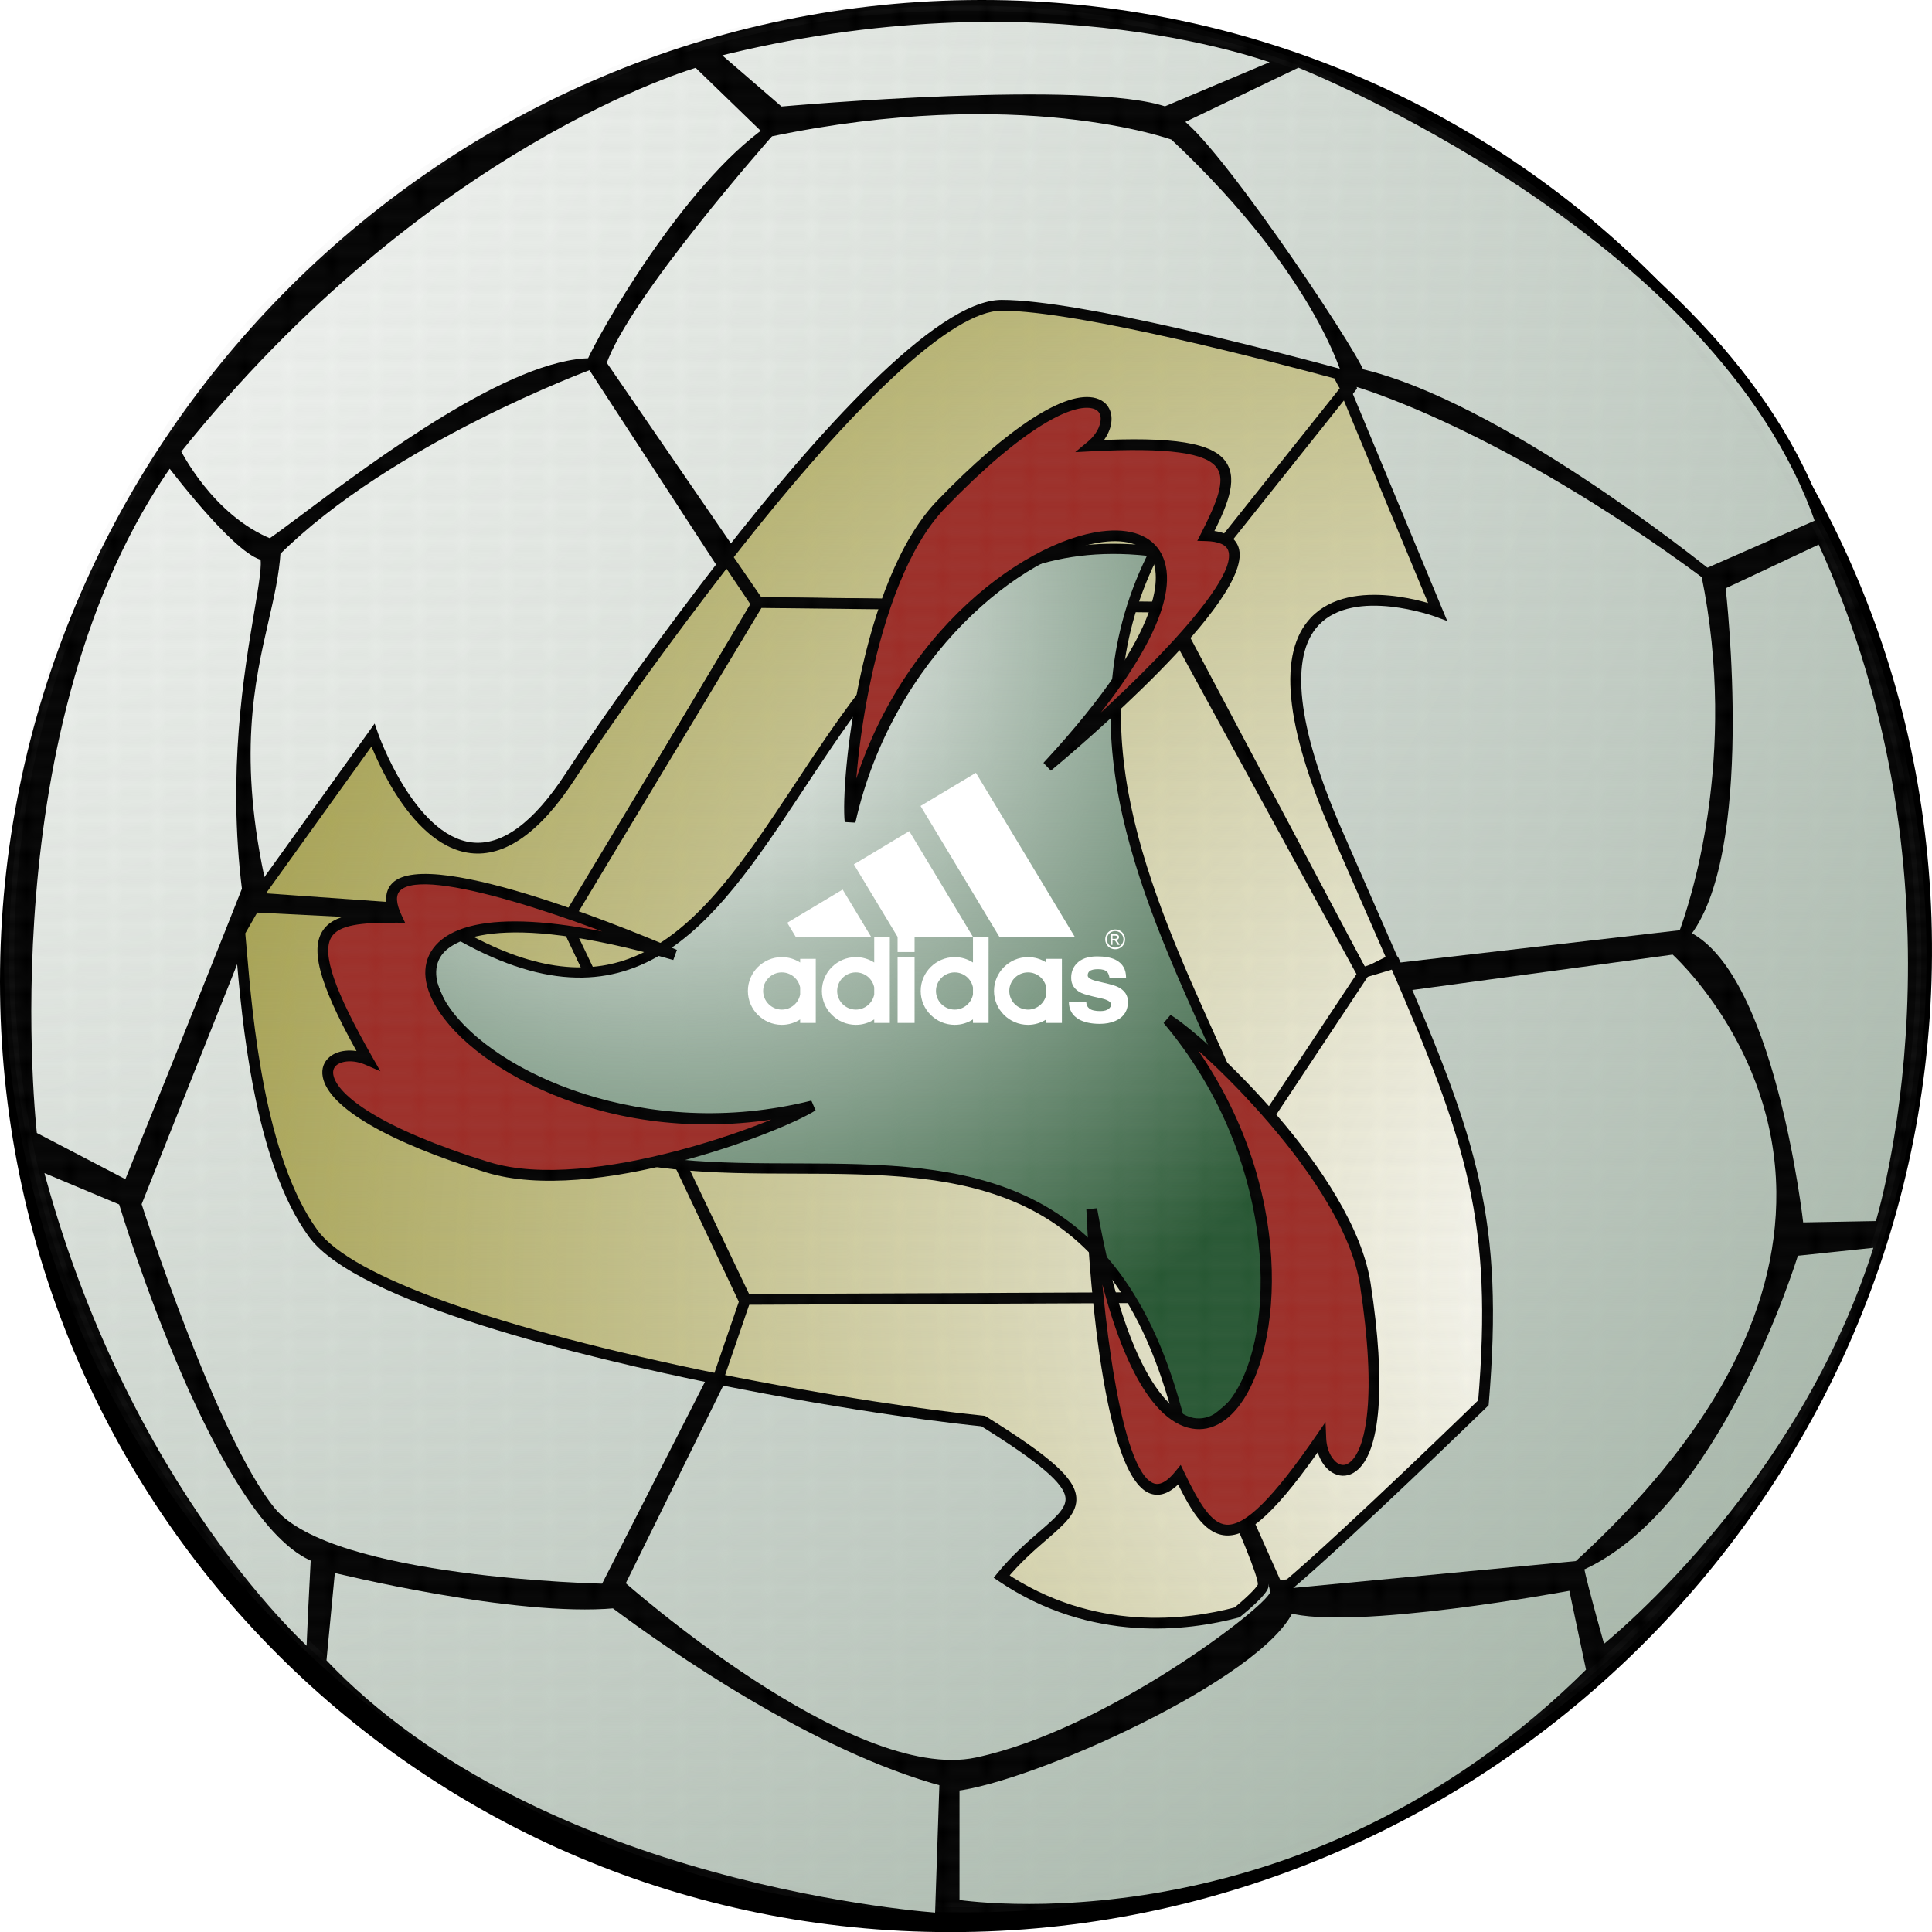 <?xml version="1.0" encoding="utf-8"?>
<!-- Generator: Adobe Illustrator 13.0.0, SVG Export Plug-In . SVG Version: 6.00 Build 14576)  -->
<!DOCTYPE svg PUBLIC "-//W3C//DTD SVG 1.0//EN" "http://www.w3.org/TR/2001/REC-SVG-20010904/DTD/svg10.dtd">
<svg version="1.0" id="Layer_1" xmlns="http://www.w3.org/2000/svg" xmlns:xlink="http://www.w3.org/1999/xlink" x="0px" y="0px"
	 width="221.389px" height="221.402px" viewBox="0 0 221.389 221.402" enable-background="new 0 0 221.389 221.402"
	 xml:space="preserve">
<pattern  x="-186.462" y="530.437" width="4.042" height="3.521" patternUnits="userSpaceOnUse" id="New_Pattern_Swatch_8" viewBox="2.223 -5.86 4.042 3.521" overflow="visible">
	<g>
		<polygon fill="none" points="6.265,-2.339 2.223,-2.339 2.223,-5.86 6.265,-5.86 		"/>
		<polygon fill="none" stroke="#999999" stroke-width="0.153" points="5.234,-3.371 4.34,-2.854 4.34,-1.822 5.234,-1.307 
			6.128,-1.822 6.128,-2.854 		"/>
		<polygon fill="none" stroke="#CCCCCC" stroke-width="0.038" points="4.593,-2.709 4.593,-1.969 5.234,-1.598 5.875,-1.969 
			5.875,-2.709 5.234,-3.079 		"/>
		<polygon fill="none" stroke="#999999" stroke-width="0.153" points="3.203,-3.371 2.31,-2.854 2.31,-1.822 3.203,-1.307 
			4.098,-1.822 4.098,-2.855 		"/>
		<polygon fill="none" stroke="#CCCCCC" stroke-width="0.038" points="2.562,-2.709 2.562,-1.969 3.203,-1.598 3.845,-1.969 
			3.845,-2.709 3.203,-3.079 		"/>
		<polygon fill="none" stroke="#999999" stroke-width="0.153" points="2.2,-5.104 1.306,-4.587 1.306,-3.556 2.2,-3.039 
			3.094,-3.556 3.094,-4.587 		"/>
		<polygon fill="none" stroke="#CCCCCC" stroke-width="0.038" points="1.559,-4.441 1.559,-3.701 2.2,-3.331 2.842,-3.701 
			2.842,-4.441 2.2,-4.812 		"/>
		<polygon fill="none" stroke="#999999" stroke-width="0.153" points="6.249,-5.13 5.355,-4.613 5.355,-3.581 6.249,-3.064 
			7.143,-3.581 7.143,-4.613 		"/>
		<polygon fill="none" stroke="#CCCCCC" stroke-width="0.038" points="5.608,-4.468 5.608,-3.728 6.249,-3.356 6.891,-3.728 
			6.891,-4.468 6.249,-4.837 		"/>
		<polygon fill="none" stroke="#999999" stroke-width="0.153" points="4.219,-5.13 3.325,-4.613 3.325,-3.581 4.219,-3.064 
			5.113,-3.581 5.113,-4.613 		"/>
		<polygon fill="none" stroke="#CCCCCC" stroke-width="0.038" points="3.577,-4.468 3.577,-3.728 4.219,-3.356 4.86,-3.728 
			4.86,-4.468 4.219,-4.838 		"/>
		<polygon fill="none" stroke="#999999" stroke-width="0.153" points="3.203,-6.889 2.31,-6.372 2.31,-5.34 3.203,-4.823 
			4.098,-5.34 4.098,-6.372 		"/>
		<polygon fill="none" stroke="#CCCCCC" stroke-width="0.038" points="2.562,-6.227 2.562,-5.485 3.203,-5.115 3.845,-5.485 
			3.845,-6.227 3.203,-6.597 		"/>
		<polygon fill="none" stroke="#999999" stroke-width="0.153" points="5.234,-6.889 4.34,-6.372 4.34,-5.34 5.234,-4.823 
			6.128,-5.34 6.128,-6.372 		"/>
		<polygon fill="none" stroke="#CCCCCC" stroke-width="0.038" points="4.593,-6.227 4.593,-5.485 5.234,-5.115 5.875,-5.485 
			5.875,-6.227 5.234,-6.597 		"/>
	</g>
</pattern>
<g>
	<path d="M221.369,110.971c-1.135,61.24-51.669,110.432-112.46,110.432C48.577,221.402,0,172.887,0,112.488
		C0,51.468,49.482,0.86,110.946,0.011C172.888-0.847,222.516,49.089,221.369,110.971z"/>
	<g>
		
			<radialGradient id="SVGID_1_" cx="-45.377" cy="-34.993" r="361.901" gradientTransform="matrix(1 0 0 0.997 0 0.401)" gradientUnits="userSpaceOnUse">
			<stop  offset="0" style="stop-color:#FFFFFF"/>
			<stop  offset="0.167" style="stop-color:#F8F9F8"/>
			<stop  offset="0.414" style="stop-color:#E4E9E4"/>
			<stop  offset="0.711" style="stop-color:#C3CEC5"/>
			<stop  offset="1" style="stop-color:#9CAE9F"/>
		</radialGradient>
		<path fill="url(#SVGID_1_)" d="M195.563,65.769c4.756,23.143-2.631,41.398-2.631,41.398l-36.291,4.191L134.57,70.486
			l20.637-26.863C155.207,43.623,171.545,48.041,195.563,65.769z M148.767,7.078L134.57,13.89c2.795,0.53,20.126,25.93,21.178,28.96
			c15.914,3.625,39.815,22.918,39.815,22.918l13.145-5.765C197.142,25.943,148.767,7.078,148.767,7.078z M197.083,67.041
			c0,0,3.598,30.832-4.15,40.126c9.895,4.191,13.147,33.536,13.147,33.536l9.349-0.167c0,0,12.21-38.086-6.721-78.96L197.083,67.041
			z M205.553,143.323c0,0-8.938,29.345-24.711,36.156c0.522,2.623,2.627,9.96,2.627,9.96s23.138-17.82,32.075-47.165
			L205.553,143.323z M20.043,51.672c0,0,3.716,7.82,10.941,10.7c4.732-3.145,25.766-20.709,36.807-20.709
			c1.578-3.668,11.233-20.194,20.34-26.604l-8.245-7.981C79.886,7.078,48.961,15.517,20.043,51.672z M3.643,130.223l11.042,5.766
			c0,0,8.66-21.349,13.67-34.063c-2.533-20.208,3.062-35.697,2.009-38.317c-2.627,0-10.946-10.94-10.946-10.94
			C-2.14,83.061,3.643,130.223,3.643,130.223z M35.716,189.963c0,0,0-1.576,0.528-11.529c-11.043-4.194-22.084-40.874-22.084-40.874
			l-9.991-4.191C14.158,171.619,35.716,189.963,35.716,189.963z M36.769,190.483c25.24,26.727,70.983,29.345,70.983,29.345
			l0.526-15.719c-13.672-3.668-29.444-14.146-37.857-20.436c-11.568,1.046-32.601-4.194-32.601-4.194L36.769,190.483z
			 M109.332,204.633v13.626c0,0,39.435,6.812,73.086-26.725l-2.104-9.96c0,0-25.236,4.718-32.598,2.623
			C144.56,191.534,118.562,203.613,109.332,204.633z M86.195,150.658l-15.249,30.916c0,0,26.292,23.557,41.013,20.426
			c14.724-3.131,33.652-17.277,34.178-19.375c0.527-2.097-13.671-30.393-13.671-30.393L86.195,150.658z M86.195,149.089
			l-19.981-42.448l-37.333-2.095l-13.309,33.421c0,0,8.579,26.84,15.414,35.226c6.835,8.384,38.384,8.909,38.384,8.909
			L86.195,149.089z M66.213,106.641l21.032-35.108l-19.455-29.87c0,0-23.107,8.414-36.253,21.514
			c-0.525,8.908-6.327,17.629-1.596,38.59L66.213,106.641z M88.131,15.059c0,0-16.659,18.745-19.286,26.604l19.453,28.296
			l46.272,0.527l20.269-26.112c0,0-2.392-12.143-20.269-28.911C134.57,15.463,117.224,8.963,88.131,15.059z M81.461,6.031
			l7.888,6.812c0,0,35.229-3.146,44.167,0l13.673-5.765C147.189,7.078,120.369-3.927,81.461,6.031z M180.842,179.479
			c45.019-41.097,11.04-70.741,11.04-70.741l-34.702,4.715l-24.188,36.159l14.725,33.013L180.842,179.479z M156.642,111.358
			L134.57,70.486l-46.272-0.527l-22.084,36.682l19.981,42.448l46.796,0.523L156.642,111.358z"/>
		<path d="M194.956,65.893c4.32,21.015-1.409,37.888-2.603,41.056l0.509-0.396l-36.292,4.191l0.616,0.322l-22.071-40.874
			l-0.052,0.667l20.635-26.863l-0.655,0.221c0.164,0.045,16.523,4.608,40.149,22.047L194.956,65.893z M154.714,43.247L134.079,70.11
			l-0.245,0.315l0.191,0.351l22.071,40.874l0.198,0.369l0.418-0.05l36.294-4.19l0.363-0.043l0.138-0.34
			c0.076-0.183,7.401-18.695,2.662-41.753l-0.05-0.231l-0.188-0.141c-23.84-17.593-40.4-22.2-40.564-22.246l-0.4-0.108
			L154.714,43.247z"/>
		<path d="M148.499,6.522l-14.196,6.813l-1.697,0.813l1.85,0.349c2.286,0.522,19.456,24.958,20.706,28.557l0.115,0.321l0.334,0.078
			c15.588,3.552,39.324,22.604,39.562,22.797l0.295,0.235l0.344-0.152l13.145-5.764l0.521-0.226l-0.182-0.535
			c-11.526-33.94-59.816-53.113-60.303-53.303l-0.253-0.098L148.499,6.522z M208.46,59.438l-13.147,5.765l0.641,0.086
			c-0.979-0.791-24.194-19.425-40.068-23.041l0.45,0.4c-0.987-2.836-18.332-28.737-21.649-29.364l0.152,1.163l14.198-6.812
			l-0.498,0.02c0.483,0.186,48.243,19.154,59.583,52.547L208.46,59.438z"/>
		<path d="M196.467,67.112L196.467,67.112c0.034,0.306,3.479,30.676-4.008,39.66l-0.532,0.637l0.766,0.325
			c9.449,4.007,12.74,32.749,12.771,33.036l0.062,0.56l0.564-0.01l9.349-0.167l0.445-0.01l0.135-0.422
			c0.123-0.384,12.064-38.783-6.748-79.404l-0.261-0.564l-0.567,0.267l-11.622,5.465l-0.402,0.188L196.467,67.112z M208.146,61.836
			c18.613,40.189,6.814,78.131,6.691,78.511l0.582-0.432l-9.349,0.172l0.627,0.548c-0.136-1.211-3.411-29.753-13.521-34.038
			l0.233,0.964c7.826-9.389,4.436-39.321,4.29-40.59l-0.354,0.63l11.628-5.466L208.146,61.836z"/>
		<path d="M204.958,143.144L204.958,143.144c-0.086,0.288-9.036,29.151-24.364,35.769l-0.457,0.202l0.099,0.486
			c0.522,2.617,2.551,9.707,2.64,10.006l0.25,0.877l0.725-0.558c0.231-0.179,23.393-18.277,32.286-47.47l0.271-0.894l-0.928,0.099
			l-9.99,1.048l-0.41,0.042L204.958,143.144z M214.95,142.093c-8.779,28.824-31.628,46.677-31.859,46.855l0.973,0.319
			c-0.02-0.073-2.103-7.342-2.615-9.908l-0.361,0.688c15.854-6.849,24.689-35.336,25.058-36.547l-0.525,0.438l9.989-1.049
			L214.95,142.093z"/>
		<path d="M19.481,51.935c0.157,0.329,3.906,8.075,11.273,11.011l0.302,0.121l0.271-0.181c0.868-0.575,2.259-1.617,4.019-2.936
			c7.662-5.735,23.599-17.669,32.445-17.669H68.2l0.161-0.375c1.749-4.065,11.442-20.228,20.127-26.343l0.609-0.428l-0.534-0.518
			l-8.245-7.982L80.064,6.39l-0.341,0.093c-0.312,0.086-31.453,8.907-60.166,44.806l-0.239,0.301L19.481,51.935z M79.454,7.52
			l8.245,7.983l0.075-0.948C78.23,21.273,68.572,38.28,67.221,41.42l0.57-0.373c-9.259,0-24.825,11.654-33.189,17.916
			c-1.746,1.308-3.124,2.339-3.962,2.896l0.575-0.059c-6.909-2.754-10.577-10.316-10.612-10.392l-0.077,0.648
			C48.991,16.47,79.743,7.756,80.049,7.674L79.454,7.52z"/>
		<path d="M3.355,130.771l11.042,5.763l0.605,0.319l0.257-0.634c0.087-0.213,8.719-21.498,13.674-34.066l0.056-0.147l-0.02-0.154
			c-1.675-13.371,0.241-24.729,1.386-31.513c0.623-3.693,1-5.923,0.583-6.959l-0.156-0.387h-0.42c-1.6,0-7.076-6.255-10.452-10.696
			l-0.51-0.673l-0.49,0.688C-2.535,82.549,2.969,129.822,3.029,130.299l0.04,0.319L3.355,130.771z M18.924,53.04
			c1.42,1.869,8.646,11.184,11.439,11.184l-0.575-0.388c0.288,0.715-0.129,3.179-0.656,6.296c-1.154,6.854-3.091,18.32-1.391,31.869
			l0.036-0.301c-4.952,12.565-13.581,33.84-13.668,34.054l0.862-0.314L3.93,129.675l0.328,0.472
			C4.2,129.68-1.245,82.868,19.924,53.025L18.924,53.04z"/>
		<path d="M36.336,189.963L36.336,189.963c0-0.018,0.008-1.724,0.525-11.497l0.024-0.449l-0.422-0.16
			c-10.633-4.037-21.601-40.112-21.71-40.474l-0.014-0.044l-0.02-0.042l-0.101-0.216l-0.219-0.091l-9.993-4.191l-1.154-0.484
			l0.315,1.208c9.923,38.001,31.528,56.723,31.746,56.907l1.021,0.869V189.963z M3.928,133.938l9.992,4.192l-0.353-0.394
			c0.454,1.511,11.256,37.021,22.456,41.272l-0.398-0.609c-0.522,9.859-0.528,11.495-0.528,11.563l1.021-0.474
			c-0.214-0.18-21.531-18.678-31.351-56.275L3.928,133.938z"/>
		<path d="M36.317,190.908c25.119,26.595,70.939,29.509,71.401,29.536l0.632,0.037l0.022-0.634l0.525-15.719l0.015-0.488
			l-0.474-0.128c-14.698-3.943-31.225-15.531-37.647-20.335l-0.19-0.143l-0.237,0.021c-11.332,1.028-32.185-4.121-32.395-4.175
			l-0.698-0.175l-0.068,0.715l-1.052,11.004l-0.027,0.279L36.317,190.908z M37.67,180.081c0.862,0.212,21.266,5.251,32.805,4.207
			l-0.426-0.12c6.479,4.842,23.162,16.541,38.068,20.536l-0.459-0.616l-0.526,15.721l0.656-0.595
			c-0.454-0.029-45.791-2.917-70.568-29.152l0.166,0.48l1.052-11.003L37.67,180.081z"/>
		<path d="M108.711,204.633v13.626v0.521l0.513,0.086c0.101,0.02,10.128,1.692,24.14-0.783c12.92-2.288,31.995-8.673,49.491-26.113
			l0.238-0.238l-0.069-0.323l-2.104-9.955l-0.125-0.595l-0.594,0.11c-0.251,0.049-25.181,4.668-32.316,2.635l-0.525-0.149
			l-0.214,0.501c-3.003,6.981-28.492,19.028-37.883,20.064l-0.551,0.062V204.633z M147.543,184.789
			c7.419,2.111,31.848-2.412,32.884-2.605l-0.717-0.481l2.102,9.958l0.17-0.562c-33.043,32.927-72.154,26.618-72.545,26.553
			l0.514,0.608v-13.626l-0.552,0.616c8.879-0.984,35.491-12.917,38.887-20.809L147.543,184.789z"/>
		<path d="M85.639,150.386L70.39,181.305l-0.206,0.417l0.349,0.314c1.083,0.97,26.695,23.727,41.557,20.568
			c14.625-3.109,33.986-17.194,34.649-19.829c0.54-2.151-10.363-24.134-13.718-30.818l-0.167-0.329l-0.368-0.015l-46.271-1.574
			l-0.399-0.01L85.639,150.386z M131.913,152.507L131.913,152.507c5.352,10.665,13.779,28.237,13.617,29.991
			c0,0,0.002-0.008,0.007-0.024c-0.579,1.74-18.741,15.737-33.707,18.923c-14.248,3.03-40.208-20.046-40.47-20.281l0.141,0.731
			l15.248-30.916l-0.576,0.347l46.272,1.571L131.913,152.507z"/>
		<path d="M86.756,148.826l-19.98-42.446l-0.159-0.333l-0.37-0.022l-37.332-2.095l-0.447-0.026l-0.163,0.414l-13.311,33.421
			l-0.082,0.206l0.067,0.211c0.351,1.101,8.692,27.047,15.524,35.428c6.937,8.509,37.554,9.112,38.853,9.135l0.388,0.005
			l0.176-0.347l16.825-33.013l0.137-0.266L86.756,148.826z M69.38,181.483L69.38,181.483c-0.313-0.005-31.339-0.613-37.915-8.678
			c-6.685-8.202-15.22-34.757-15.304-35.024l-0.015,0.417l13.31-33.426l-0.61,0.389l37.333,2.096l-0.526-0.354l19.98,42.446
			l0.009-0.54l-16.825,33.013L69.38,181.483z"/>
		<path d="M66.746,106.957l21.032-35.108l0.198-0.329l-0.211-0.323L68.311,41.328l-0.269-0.413l-0.463,0.168
			c-0.232,0.085-23.387,8.612-36.478,21.657l-0.167,0.167L30.92,63.14c-0.146,2.489-0.707,4.933-1.355,7.762
			c-1.622,7.073-3.641,15.879-0.229,31l0.095,0.419l0.428,0.058l36.272,4.875l0.404,0.054L66.746,106.957z M30.545,101.632
			c-3.351-14.848-1.368-23.501,0.227-30.455c0.632-2.764,1.231-5.373,1.384-7.963l-0.18,0.399
			c12.896-12.849,35.799-21.287,36.029-21.37L67.271,42l19.456,29.869l-0.014-0.652l-21.032,35.108l0.615-0.294l-36.273-4.873
			L30.545,101.632z"/>
		<path d="M87.668,14.65c-0.684,0.77-16.775,18.929-19.412,26.819l-0.097,0.291l0.175,0.251l19.453,28.296l0.182,0.268l0.322,0.002
			l46.273,0.524l0.309,0.003l0.187-0.243l20.27-26.112l0.172-0.222l-0.055-0.274c-0.098-0.503-2.635-12.528-20.45-29.243
			l-0.091-0.083l-0.115-0.044c-0.177-0.066-17.85-6.492-46.786-0.429l-0.2,0.042L87.668,14.65z M134.146,15.914
			c17.486,16.402,20.062,28.46,20.087,28.58l0.115-0.497l-20.269,26.112l0.499-0.24l-46.274-0.525l0.504,0.269L69.354,41.315
			l0.078,0.544c2.559-7.651,18.998-26.205,19.164-26.392l-0.338,0.195c28.588-5.989,45.922,0.313,46.094,0.377L134.146,15.914z"/>
		<path d="M81.058,6.498l7.886,6.812l0.199,0.17l0.262-0.023c0.351-0.031,35.198-3.095,43.906-0.032l0.229,0.08l0.219-0.092
			l13.673-5.765l1.367-0.577l-1.375-0.562c-0.268-0.112-27.453-10.969-66.115-1.077l-1.146,0.293L81.058,6.498z M146.946,6.51
			l-13.67,5.765l0.447-0.014c-8.961-3.153-42.986-0.163-44.43-0.033l0.461,0.147l-7.888-6.812l-0.251,1.064
			c38.24-9.784,65.07,0.913,65.338,1.023L146.946,6.51z"/>
		<path d="M181.259,179.939c15.777-14.407,23.697-29.011,23.535-43.408c-0.196-17.322-12.382-28.151-12.504-28.257l-0.212-0.187
			l-0.279,0.038l-34.703,4.718l-0.277,0.037l-0.154,0.23l-24.188,36.157l-0.187,0.282l0.138,0.314l14.722,33.013l0.182,0.403
			l0.444-0.042l33.126-3.146l0.204-0.018L181.259,179.939z M148.28,182.372l-14.722-33.013l-0.052,0.594l24.188-36.156l-0.433,0.268
			l34.703-4.715l-0.494-0.147c0.121,0.103,11.902,10.596,12.082,27.36c0.152,14.027-7.63,28.316-23.132,42.463l0.36-0.159
			l-33.126,3.146L148.28,182.372z"/>
		<path d="M157.187,111.066l-22.071-40.874l-0.172-0.322l-0.365-0.002l-46.274-0.525l-0.355-0.003l-0.183,0.304l-22.083,36.681
			l-0.169,0.281l0.139,0.298l19.98,42.446l0.166,0.351l0.389,0.005l46.797,0.523l0.351,0.002l0.185-0.297l23.65-38.248l0.187-0.308
			L157.187,111.066z M132.999,148.996l-46.798-0.525l0.555,0.355l-19.98-42.446l-0.031,0.578l22.083-36.681l-0.538,0.301
			l46.273,0.524l-0.538-0.326l22.071,40.874l0.017-0.616l-23.649,38.251L132.999,148.996z"/>
	</g>
	<g>
		<g>
			
				<radialGradient id="SVGID_2_" cx="188.351" cy="149.148" r="176.896" gradientTransform="matrix(1 0 0 0.997 0 0.401)" gradientUnits="userSpaceOnUse">
				<stop  offset="0" style="stop-color:#FFFFFF"/>
				<stop  offset="1" style="stop-color:#A5A04D"/>
			</radialGradient>
			<path fill="url(#SVGID_2_)" d="M133.912,69.704l22.253,41.957l3.418-1.716c-1.863-4.277-3.995-9.106-6.424-14.698
				c-15.249-35.108,11.568-25.153,11.568-25.153l-10.684-25.701c-0.288-0.147-0.128,0.421-0.128,0.421L133.912,69.704z"/>
			<path d="M133.364,69.991l22.251,41.954l0.284,0.538l0.543-0.272l3.421-1.717l0.523-0.263c0,0.001-0.233-0.534-0.233-0.534
				l-2.432-5.556l-3.995-9.139c-5.096-11.738-5.996-19.823-2.601-23.386c4.113-4.319,13.293-0.981,13.384-0.945l1.335,0.495
				l-0.545-1.309l-10.685-25.701l-0.086-0.208l-0.201-0.103c-0.277-0.146-0.577-0.123-0.803,0.059
				c-0.268,0.217-0.342,0.589-0.206,1.074l0.112-0.551l-20.003,24.89l-0.253,0.314L133.364,69.991z M154.513,44.649l0.002,0.002
				c-0.012-0.039-0.021-0.101-0.021-0.123c0,0.072-0.057,0.259-0.243,0.375c-0.177,0.11-0.376,0.098-0.491,0.037l-0.287-0.309
				l10.684,25.698l0.789-0.814c-0.408-0.151-10.046-3.653-14.72,1.25c-3.815,4.009-3.021,12.327,2.367,24.726l3.993,9.146
				l2.431,5.553l0.29-0.795l-3.421,1.714l0.828,0.263L134.46,69.415l-0.062,0.674l20.001-24.89l0.199-0.244L154.513,44.649z"/>
		</g>
		<g>
			
				<radialGradient id="SVGID_3_" cx="188.087" cy="145.864" r="176.782" gradientTransform="matrix(1 0 0 0.997 0 0.401)" gradientUnits="userSpaceOnUse">
				<stop  offset="0" style="stop-color:#FFFFFF"/>
				<stop  offset="1" style="stop-color:#A5A04D"/>
			</radialGradient>
			<path fill="url(#SVGID_3_)" d="M144.744,181.712c0.525-2.097-14.547-33.225-14.547-33.225l-44.787,0.256l-3.367,9.247
				c13.067,2.626,24.246,4.219,30.627,4.855c16.826,10.48,8.938,9.432,2.103,17.815c10.446,7.079,21.545,5.557,26.987,4.105
				C143.533,183.303,144.626,182.19,144.744,181.712z"/>
			<path d="M145.348,181.859c0.538-2.146-11.032-26.287-14.594-33.64l-0.172-0.352l-0.39,0.003l-44.786,0.256l-0.431,0.002
				l-0.147,0.402l-3.367,9.248l-0.246,0.676l0.705,0.14c16.554,3.325,27.675,4.562,30.688,4.864l-0.265-0.088
				c6.798,4.233,9.625,6.64,9.755,8.308c0.091,1.161-1.206,2.283-2.999,3.833c-1.396,1.208-3.138,2.713-4.807,4.759l-0.425,0.525
				l0.558,0.376c10.614,7.192,21.78,5.712,27.494,4.191l0.133-0.034l0.104-0.089C145.107,182.808,145.289,182.095,145.348,181.859z
				 M141.601,184.17c-5.508,1.469-16.273,2.9-26.479-4.02l0.131,0.901c1.603-1.965,3.297-3.431,4.66-4.607
				c2.064-1.787,3.561-3.079,3.42-4.861c-0.172-2.19-2.875-4.614-10.334-9.261l-0.123-0.078l-0.144-0.013
				c-6.182-0.616-17.458-2.212-30.567-4.845l0.46,0.815l3.367-9.248l-0.578,0.405l44.788-0.253l-0.562-0.349
				c5.683,11.735,14.646,31.026,14.5,32.831c0-0.002,0-0.01,0.005-0.029c-0.068,0.206-0.741,1.051-2.777,2.733L141.601,184.17z"/>
		</g>
		<g>
			
				<radialGradient id="SVGID_4_" cx="187.981" cy="147.584" r="173.309" gradientTransform="matrix(1 0 0 0.997 0 0.401)" gradientUnits="userSpaceOnUse">
				<stop  offset="0" style="stop-color:#FFFFFF"/>
				<stop  offset="1" style="stop-color:#A5A04D"/>
			</radialGradient>
			<path fill="url(#SVGID_4_)" d="M64.822,105.728l-35.696-1.788l-1.651,2.88c0.64,6.738,1.613,25.2,8.429,34.538
				c4.935,6.763,27.382,12.816,46.374,16.672l3.054-8.897L64.822,105.728z"/>
			<path d="M64.854,105.111l-35.696-1.788l-0.382-0.02l-0.189,0.33l-1.65,2.88l-0.096,0.166c0,0.006,0.017,0.198,0.017,0.198
				l0.188,2.13c0.671,7.819,2.064,24.094,8.355,32.716c5.528,7.573,31.666,13.848,46.752,16.909l0.534,0.11l0.176-0.513l3.053-8.899
				l0.081-0.235l-0.106-0.227l-20.509-43.405l-0.157-0.336L64.854,105.111z M84.746,148.932l-3.054,8.896l0.708-0.402
				c-25.374-5.156-42.14-11.141-45.996-16.428c-6.089-8.345-7.463-24.385-8.124-32.095l-0.189-2.14l-0.079,0.363l1.65-2.88
				l-0.57,0.31l35.697,1.788l-0.529-0.352l20.509,43.406L84.746,148.932z"/>
		</g>
		<g>
			
				<radialGradient id="SVGID_5_" cx="187.557" cy="147.716" r="172.99" gradientTransform="matrix(1 0 0 0.997 0 0.401)" gradientUnits="userSpaceOnUse">
				<stop  offset="0" style="stop-color:#FFFFFF"/>
				<stop  offset="1" style="stop-color:#A5A04D"/>
			</radialGradient>
			<path fill="url(#SVGID_5_)" d="M83.281,64.102C76.986,72.25,70,81.825,65.348,88.958c-13.67,20.961-22.609-4.716-22.609-4.716
				L29.333,102.91l35.806,2.532l21.567-36.236L83.281,64.102z"/>
			<path d="M82.791,63.726c-6.93,8.969-13.645,18.276-17.963,24.895c-3.697,5.67-7.325,8.331-10.785,7.91
				c-6.576-0.798-10.68-12.374-10.719-12.491l-0.393-1.128l-0.696,0.972L28.83,102.551l-0.645,0.896l1.104,0.079l35.807,2.53
				l0.38,0.026l0.195-0.327L87.24,69.521l0.199-0.335l-0.216-0.324l-3.424-5.104l-0.481-0.713L82.791,63.726z M86.175,68.891
				l-21.567,36.235l0.576-0.302l-35.807-2.531l0.46,0.976l13.404-18.667l-1.088-0.157c0.177,0.506,4.405,12.42,11.74,13.312
				c3.968,0.482,7.998-2.365,11.974-8.461c4.3-6.596,10.994-15.872,17.906-24.817l-1.007-0.035l3.426,5.105L86.175,68.891z"/>
		</g>
		<g>
			
				<radialGradient id="SVGID_6_" cx="189.757" cy="147.655" r="176.521" gradientTransform="matrix(1 0 0 0.997 0 0.401)" gradientUnits="userSpaceOnUse">
				<stop  offset="0" style="stop-color:#FFFFFF"/>
				<stop  offset="1" style="stop-color:#A5A04D"/>
			</radialGradient>
			<path fill="url(#SVGID_6_)" d="M83.317,63.826l3.59,5.221l47.315,0.657l20.055-25.156c0,0-0.67-1.019-0.879-1.689
				c-6.693-1.817-29.686-7.873-38.624-7.873C108.031,34.985,95.236,48.56,83.317,63.826z"/>
			<path d="M82.806,64.175l3.59,5.221l0.182,0.263l0.321,0.005l47.315,0.657l0.305,0.003l0.189-0.236l20.055-25.155l0.277-0.35
				l-0.245-0.374c-0.172-0.263-0.658-1.055-0.806-1.535l-0.103-0.324l-0.327-0.089c-6.821-1.851-29.784-7.895-38.786-7.895
				c-7.637,0-21.587,15.814-31.945,29.081l-0.277,0.356L82.806,64.175z M114.773,35.602c8.848,0,31.675,6.009,38.46,7.852
				l-0.428-0.413c0.229,0.733,0.879,1.732,0.953,1.846l0.034-0.722l-20.055,25.155l0.493-0.233l-47.317-0.657l0.503,0.269
				l-3.59-5.221l-0.022,0.728C98.208,45.76,109.205,35.602,114.773,35.602z"/>
		</g>
		<g>
			
				<radialGradient id="SVGID_7_" cx="189.634" cy="146.454" r="179.272" gradientTransform="matrix(1 0 0 0.997 0 0.401)" gradientUnits="userSpaceOnUse">
				<stop  offset="0" style="stop-color:#FFFFFF"/>
				<stop  offset="1" style="stop-color:#A5A04D"/>
			</radialGradient>
			<path fill="url(#SVGID_7_)" d="M131.599,148.698l14.725,33.014l1.382-0.133c6.847-5.81,22.28-20.831,22.28-20.831
				c1.714-20.519-1.021-29.345-10.146-50.389l-4.084,1.22L131.599,148.698z"/>
			<path d="M131.034,148.949l14.722,33.014l0.182,0.404l0.447-0.041l1.382-0.131l0.194-0.02l0.147-0.125
				c6.782-5.759,22.154-20.708,22.31-20.86l0.164-0.162l0.02-0.229c1.751-20.917-1.232-30.015-10.193-50.687l-0.219-0.504
				l-0.527,0.158l-4.086,1.22l-0.217,0.066l-0.125,0.187l-24.153,37.122l-0.185,0.28L131.034,148.949z M155.932,112.169l4.086-1.218
				l-0.746-0.349c8.872,20.46,11.821,29.462,10.098,50.092l0.182-0.388c-0.152,0.152-15.497,15.072-22.245,20.804l0.341-0.145
				l-1.383,0.13l0.627,0.366l-14.725-33.014l-0.046,0.587l24.155-37.122L155.932,112.169z"/>
		</g>
		<g>
			
				<radialGradient id="SVGID_8_" cx="190.172" cy="147.42" r="177.541" gradientTransform="matrix(1 0 0 0.997 0 0.401)" gradientUnits="userSpaceOnUse">
				<stop  offset="0" style="stop-color:#FFFFFF"/>
				<stop  offset="1" style="stop-color:#A5A04D"/>
			</radialGradient>
			<polygon fill="url(#SVGID_8_)" points="86.907,69.047 64.822,105.728 85.449,148.9 131.599,148.698 156.165,111.66 
				133.176,69.57 			"/>
			<path d="M86.375,68.73l-22.083,36.681l-0.172,0.282l0.144,0.3l20.626,43.172l0.168,0.354l0.393-0.002l46.154-0.201l0.328-0.003
				l0.185-0.275l24.563-37.038l0.204-0.307l-0.177-0.329l-22.987-42.088l-0.174-0.318l-0.361-0.004l-46.271-0.524l-0.356-0.003
				L86.375,68.73z M132.633,69.867l22.987,42.088l0.027-0.636l-24.566,37.04l0.516-0.279l-46.151,0.201l0.562,0.352l-20.627-43.17
				l-0.027,0.582l22.083-36.681l-0.538,0.299l46.271,0.526L132.633,69.867z"/>
		</g>
	</g>
	<g>
		<path d="M91.139,89.761c-6.488,9.813-12.613,19.08-21.591,20.801c-5.984,1.147-12.925-1.094-21.225-6.852l-2.513-1.746
			l0.701,2.975c6.947,29.438,26.031,29.494,44.487,29.549c19.033,0.054,37.014,0.107,43.938,29.948l0.37,1.589l1.391-0.857
			c18.409-11.317,10.763-28.269,2.667-46.217c-7.568-16.775-16.146-35.79-6.879-54.756l0.734-1.495l-1.662-0.179
			C110.628,60.278,100.273,75.942,91.139,89.761z"/>
		
			<radialGradient id="SVGID_9_" cx="58.855" cy="64.374" r="94.402" gradientTransform="matrix(0.996 0.09 -0.091 0.993 23.477 1.8)" gradientUnits="userSpaceOnUse">
			<stop  offset="0" style="stop-color:#FFFFFF"/>
			<stop  offset="0.11" style="stop-color:#EFF3F0"/>
			<stop  offset="0.323" style="stop-color:#C7D3CA"/>
			<stop  offset="0.619" style="stop-color:#85A08C"/>
			<stop  offset="0.982" style="stop-color:#2C5B37"/>
			<stop  offset="1" style="stop-color:#275733"/>
		</radialGradient>
		<path fill="url(#SVGID_9_)" d="M131.43,63.685c-43.952-4.712-39.302,71.849-83.777,40.985
			c13.641,57.796,74.33-1.236,88.429,59.506C169.998,143.321,111.747,103.956,131.43,63.685z"/>
	</g>
	<g>
		<path fill="#9D2D27" d="M120.023,87.84c0,0,31.407-26.081,18.174-26.455c4.037-7.899,4.337-11.179-13.159-10.285
			c4.486-3.727,0.633-11.77-17.198,6.704c-8.773,9.09-10.875,32.162-10.428,36.333C106.194,55.034,156.413,48.571,120.023,87.84z"/>
		<path d="M120.421,88.312c2.414-2.005,23.535-19.759,21.499-25.615c-0.422-1.224-1.67-1.871-3.705-1.929l0.535,0.895
			c1.785-3.489,3.15-6.549,1.78-8.652c-1.485-2.282-5.982-3.013-15.524-2.528l0.427,1.09c1.427-1.183,2.164-2.813,1.879-4.153
			c-0.189-0.889-0.798-1.523-1.717-1.786c-3.42-0.976-10.056,3.303-18.202,11.74c-8.88,9.204-11.089,32.225-10.596,36.828
			l1.22,0.071c4.302-19.16,19.229-30.988,28.351-32.16c2.8-0.361,4.801,0.33,5.636,1.944c0.776,1.495,2.169,7.601-12.435,23.361
			L120.421,88.312z M98.028,94.072c-0.464-4.333,1.797-27.072,10.257-35.84c9.069-9.395,14.711-12.056,16.97-11.41
			c0.467,0.134,0.752,0.42,0.843,0.854c0.152,0.711-0.241,1.94-1.459,2.95l-1.427,1.186l1.856-0.096
			c8.796-0.448,13.243,0.16,14.422,1.968c0.911,1.402,0.013,3.78-1.847,7.421l-0.444,0.871l0.979,0.026
			c1.467,0.042,2.331,0.411,2.569,1.099c1.318,3.801-12.256,16.901-21.121,24.264l0.85,0.891
			c10.532-11.362,15.017-20.158,12.627-24.766c-1.093-2.107-3.541-3.03-6.896-2.599c-9.12,1.171-24.773,12.508-29.401,33.111
			L98.028,94.072z"/>
	</g>
	<g>
		<path fill="#9D2D27" d="M77.323,109.416c0,0-37.488-16.255-31.878-4.3c-8.896-0.05-11.969,1.155-3.312,16.335
			c-5.354-2.323-10.837,4.722,13.734,12.303c12.087,3.729,33.716-4.759,37.258-7.033C54.123,136.462,25.774,94.648,77.323,109.416z"
			/>
		<path d="M77.569,108.85c-2.882-1.25-28.283-12.082-32.621-7.641c-0.906,0.927-0.928,2.331-0.066,4.168l0.566-0.88
			c-3.932-0.021-7.289,0.136-8.558,2.298c-1.38,2.348-0.017,6.682,4.704,14.962l0.786-0.871c-1.701-0.739-3.491-0.661-4.566,0.193
			c-0.712,0.565-1.007,1.393-0.83,2.326c0.661,3.489,7.477,7.475,18.7,10.937c12.238,3.777,33.871-4.597,37.776-7.104l-0.485-1.117
			c-19.107,4.771-36.416-3.207-41.564-10.8c-1.579-2.333-1.86-4.426-0.789-5.893c0.993-1.363,5.842-5.349,26.53,0.58L77.569,108.85z
			 M92.791,126.2c-3.677,2.36-25.082,10.562-36.741,6.967c-12.494-3.858-17.413-7.691-17.849-9.987
			c-0.089-0.479,0.04-0.861,0.387-1.137c0.57-0.454,1.847-0.655,3.299-0.027l1.703,0.739l-0.918-1.61
			c-4.353-7.63-5.805-11.863-4.714-13.725c0.849-1.442,3.387-1.71,7.484-1.688l0.979,0.006l-0.415-0.885
			c-0.621-1.325-0.678-2.26-0.169-2.782c2.815-2.884,20.656,3.322,31.239,7.911l0.417-1.16c-14.917-4.273-24.815-4.316-27.874-0.118
			c-1.4,1.918-1.128,4.514,0.765,7.308c5.148,7.593,22.339,16.443,42.89,11.309L92.791,126.2z"/>
	</g>
	<g>
		<path fill="#9D2D27" d="M125.104,138.557c0,0,1.725,40.707,10.057,30.455c3.848,7.993,6.278,10.22,16.192-4.177
			c0.245,5.817,8.997,7.651,5.098-17.69c-1.921-12.463-19.036-28.14-22.636-30.317C159.657,147.529,134.317,191.218,125.104,138.557
			z"/>
		<path d="M124.485,138.584c0.133,3.129,1.466,30.634,7.369,32.579c1.232,0.404,2.507-0.188,3.789-1.764l-1.041-0.12
			c1.699,3.531,3.31,6.471,5.817,6.662c2.721,0.211,6.036-2.907,11.443-10.758l-1.13-0.322c0.076,1.845,0.931,3.418,2.171,4.008
			c0.822,0.393,1.696,0.295,2.465-0.272c2.858-2.119,3.475-9.97,1.692-21.546c-1.945-12.627-18.955-28.348-22.926-30.752
			l-0.796,0.926c12.661,15.041,13.027,34.043,8.423,41.977c-1.412,2.434-3.178,3.603-4.973,3.283
			c-1.662-0.295-7.376-2.897-11.074-24.033L124.485,138.584z M133.492,117.357c3.737,2.262,20.492,17.853,22.347,29.88
			c1.983,12.888,0.678,18.973-1.209,20.367c-0.393,0.29-0.793,0.341-1.193,0.152c-0.658-0.314-1.399-1.37-1.466-2.949l-0.078-1.852
			l-1.051,1.529c-4.985,7.239-8.17,10.393-10.326,10.229c-1.67-0.133-3.025-2.289-4.796-5.97l-0.423-0.879l-0.616,0.756
			c-0.923,1.14-1.743,1.599-2.436,1.37c-3.836-1.265-6.033-19.969-6.52-31.461l-1.23,0.135c2.664,15.237,6.954,24.129,12.081,25.035
			c2.343,0.415,4.565-0.963,6.26-3.88c4.604-7.935,5.071-27.208-8.548-43.389L133.492,117.357z"/>
	</g>
	<g opacity="0.2">
		<ellipse fill="url(#New_Pattern_Swatch_8)" cx="110.609" cy="109.6" rx="109.564" ry="108.958"/>
		<path fill="url(#New_Pattern_Swatch_8)" d="M219.591,109.6c0,59.757-48.889,108.378-108.981,108.378
			c-60.092,0-108.98-48.621-108.98-108.378c0-59.76,48.889-108.378,108.98-108.378C170.702,1.222,219.591,49.84,219.591,109.6z
			 M110.61,0.06C49.874,0.06,0.462,49.199,0.462,109.6S49.874,219.141,110.61,219.141c60.736,0,110.148-49.14,110.148-109.541
			S171.346,0.06,110.61,0.06z"/>
	</g>
	<g>
		<path fill-rule="evenodd" clip-rule="evenodd" fill="#FFFFFF" d="M127.218,108.624c0.188,0.107,0.369,0.151,0.567,0.151
			c0,0,0,0,0.005,0c0.197,0,0.381-0.044,0.565-0.151c0.182-0.097,0.321-0.237,0.42-0.417c0.103-0.183,0.149-0.371,0.149-0.561
			c0-0.204-0.047-0.392-0.149-0.575c-0.099-0.183-0.243-0.319-0.428-0.418c-0.182-0.097-0.368-0.148-0.558-0.148
			c-0.005,0-0.005,0-0.005,0c-0.188,0.005-0.375,0.051-0.557,0.148c-0.185,0.1-0.322,0.236-0.428,0.418
			c-0.105,0.183-0.149,0.371-0.149,0.575c0,0.19,0.044,0.378,0.149,0.561C126.901,108.387,127.039,108.527,127.218,108.624
			L127.218,108.624L127.218,108.624L127.218,108.624z M126.966,107.17c0.086-0.152,0.206-0.27,0.354-0.355
			c0.149-0.077,0.307-0.124,0.466-0.124c0,0,0,0,0.005,0c0.157,0,0.317,0.047,0.465,0.124c0.152,0.085,0.27,0.203,0.354,0.355
			c0.086,0.148,0.127,0.305,0.127,0.475c0,0.164-0.041,0.32-0.127,0.47c-0.076,0.144-0.194,0.262-0.344,0.346
			c-0.152,0.085-0.31,0.123-0.475,0.123c-0.005,0-0.005,0-0.005,0c-0.164,0-0.321-0.038-0.471-0.123
			c-0.152-0.084-0.271-0.203-0.349-0.346c-0.086-0.15-0.131-0.307-0.131-0.47C126.835,107.475,126.88,107.319,126.966,107.17
			L126.966,107.17L126.966,107.17L126.966,107.17z"/>
		<path fill-rule="evenodd" clip-rule="evenodd" fill="#FFFFFF" d="M127.483,107.749h0.115l0,0c0.074,0,0.128,0.016,0.16,0.045
			c0.015,0.006,0.02,0.015,0.026,0.021c0.052,0.045,0.111,0.138,0.182,0.262l0,0l0.113,0.195h0.233l-0.143-0.242l0,0
			c-0.073-0.11-0.138-0.194-0.184-0.241c-0.027-0.024-0.057-0.048-0.104-0.066c0.104-0.006,0.189-0.047,0.255-0.109
			c0.066-0.065,0.099-0.145,0.099-0.237c0-0.065-0.02-0.123-0.059-0.176c-0.04-0.059-0.094-0.098-0.157-0.118
			c-0.055-0.02-0.133-0.032-0.236-0.032c-0.02,0-0.046-0.007-0.073-0.007l0,0h-0.425v1.228h0.196V107.749L127.483,107.749
			L127.483,107.749z M127.483,107.215h0.229l0,0c0.027,0,0.054,0,0.073,0c0.06,0.006,0.099,0.011,0.123,0.021
			c0.039,0.012,0.066,0.032,0.086,0.064c0.02,0.026,0.027,0.058,0.027,0.098c0,0.052-0.02,0.097-0.062,0.131
			c-0.029,0.031-0.089,0.045-0.175,0.052c-0.012,0-0.041,0-0.059,0l0,0h-0.243V107.215L127.483,107.215L127.483,107.215z"/>
		<polygon fill-rule="evenodd" clip-rule="evenodd" fill="#FFFFFF" points="98.054,107.351 99.822,107.351 98.054,104.412 
			96.56,101.937 90.209,105.738 91.18,107.351 98.054,107.351 98.054,107.351 		"/>
		<polygon fill-rule="evenodd" clip-rule="evenodd" fill="#FFFFFF" points="114.516,107.351 117.779,107.351 123.156,107.351 
			117.779,98.417 111.828,88.557 109.378,90.026 105.485,92.357 109.378,98.815 114.516,107.351 114.516,107.351 		"/>
		<path fill-rule="evenodd" clip-rule="evenodd" fill="#FFFFFF" d="M111.494,110.295c-0.609-0.391-1.324-0.619-2.096-0.619
			c-0.007,0-0.014,0-0.02,0c-2.138,0.014-3.875,1.751-3.875,3.88s1.737,3.865,3.875,3.88c0.006,0,0.012,0,0.02,0
			c0.772,0,1.487-0.231,2.096-0.619l0,0v0.4h1.789v-3.661v-6.206h-1.789V110.295L111.494,110.295L111.494,110.295z M111.494,113.959
			c-0.19,0.982-1.062,1.731-2.096,1.731c-0.007,0-0.014,0-0.02,0c-1.174-0.013-2.125-0.968-2.125-2.134
			c0-1.169,0.952-2.122,2.125-2.129c0.006,0,0.012,0,0.02,0c1.034,0,1.905,0.743,2.096,1.726l0,0V113.959L111.494,113.959
			L111.494,113.959z"/>
		<path fill-rule="evenodd" clip-rule="evenodd" fill="#FFFFFF" d="M119.894,110.295c-0.602-0.391-1.324-0.619-2.095-0.619
			c-0.008,0-0.013,0-0.02,0c-2.137,0.014-3.875,1.751-3.875,3.88s1.738,3.865,3.875,3.88c0.007,0,0.012,0,0.02,0
			c0.771,0,1.493-0.231,2.095-0.619l0,0v0.4h1.79v-3.661v-3.684h-1.79V110.295L119.894,110.295L119.894,110.295z M119.894,113.959
			c-0.189,0.982-1.059,1.731-2.095,1.731c-0.008,0-0.013,0-0.02,0c-1.174-0.013-2.125-0.968-2.125-2.134
			c0-1.169,0.951-2.122,2.125-2.129c0.007,0,0.012,0,0.02,0c1.036,0,1.905,0.743,2.095,1.726l0,0V113.959L119.894,113.959
			L119.894,113.959z"/>
		<path fill-rule="evenodd" clip-rule="evenodd" fill="#FFFFFF" d="M128.046,113.072c-0.066-0.031-0.157-0.063-0.261-0.105
			c-0.402-0.135-1.048-0.307-1.954-0.501c-0.791-0.177-1.191-0.405-1.191-0.692c0-0.204,0.071-0.366,0.209-0.486
			c0.185-0.154,0.511-0.23,0.982-0.23c0.481,0,0.827,0.101,1.031,0.307c0.123,0.12,0.214,0.347,0.272,0.656l0,0h0.65h1.253l0,0
			c0-0.929-0.381-1.592-1.13-1.997c-0.037-0.027-0.078-0.046-0.123-0.066c-0.521-0.242-1.208-0.365-2.064-0.365
			c-1.042,0-1.827,0.273-2.353,0.829c-0.42,0.447-0.621,0.987-0.621,1.625c0,0.798,0.393,1.373,1.188,1.746
			c0.304,0.143,1.038,0.344,2.205,0.595c0.78,0.169,1.174,0.409,1.174,0.717c0,0.184-0.079,0.339-0.251,0.481
			c-0.216,0.187-0.545,0.274-0.982,0.274c-0.584,0-0.997-0.098-1.24-0.284c-0.24-0.183-0.365-0.452-0.365-0.791l0,0h-1.992l0,0
			c0,0.901,0.379,1.571,1.145,2.021c0.611,0.342,1.412,0.519,2.399,0.519c0.663,0,1.252-0.11,1.758-0.327
			c0.104-0.046,0.194-0.091,0.295-0.145c0.778-0.43,1.172-1.114,1.172-2.056C129.252,114.025,128.852,113.451,128.046,113.072
			L128.046,113.072L128.046,113.072L128.046,113.072z"/>
		<path fill-rule="evenodd" clip-rule="evenodd" fill="#FFFFFF" d="M91.69,110.295c-0.609-0.391-1.33-0.619-2.102-0.619
			c-0.007,0-0.012,0-0.02,0c-2.13,0.014-3.868,1.751-3.868,3.88s1.737,3.865,3.868,3.88c0.007,0,0.012,0,0.02,0
			c0.772,0,1.493-0.231,2.102-0.619l0,0v0.4h1.79v-3.661v-3.684h-1.79V110.295L91.69,110.295L91.69,110.295z M91.69,113.959
			c-0.189,0.982-1.061,1.731-2.102,1.731c-0.007,0-0.012,0-0.02,0c-1.167-0.013-2.118-0.968-2.118-2.134
			c0-1.169,0.952-2.122,2.118-2.129c0.007,0,0.012,0,0.02,0c1.041,0,1.913,0.743,2.102,1.726l0,0V113.959L91.69,113.959
			L91.69,113.959z"/>
		<polygon fill-rule="evenodd" clip-rule="evenodd" fill="#FFFFFF" points="102.857,109.094 104.803,109.094 104.803,107.39 
			102.857,107.39 102.857,109.094 102.857,109.094 		"/>
		<polygon fill-rule="evenodd" clip-rule="evenodd" fill="#FFFFFF" points="102.857,117.218 104.803,117.218 104.803,109.676 
			102.857,109.676 102.857,117.218 102.857,117.218 		"/>
		<path fill-rule="evenodd" clip-rule="evenodd" fill="#FFFFFF" d="M100.177,110.295c-0.607-0.391-1.33-0.619-2.104-0.619
			c-0.006,0-0.013,0-0.019,0c-2.136,0.014-3.873,1.751-3.873,3.88s1.736,3.865,3.873,3.88c0.006,0,0.012,0,0.019,0
			c0.774,0,1.497-0.231,2.104-0.619l0,0v0.4h1.789v-3.661v-6.206h-1.789V110.295L100.177,110.295L100.177,110.295z M100.177,113.959
			c-0.19,0.982-1.061,1.731-2.104,1.731c-0.006,0-0.013,0-0.019,0c-1.174-0.013-2.123-0.968-2.123-2.134
			c0-1.169,0.949-2.122,2.123-2.129c0.006,0,0.012,0,0.019,0c1.043,0,1.914,0.743,2.104,1.726l0,0V113.959L100.177,113.959
			L100.177,113.959z"/>
		<polygon fill-rule="evenodd" clip-rule="evenodd" fill="#FFFFFF" points="111.488,107.351 109.378,103.838 104.194,95.242 
			98.054,98.927 97.843,99.05 98.054,99.397 102.851,107.351 109.378,107.351 111.488,107.351 111.488,107.351 		"/>
	</g>
</g>
</svg>

